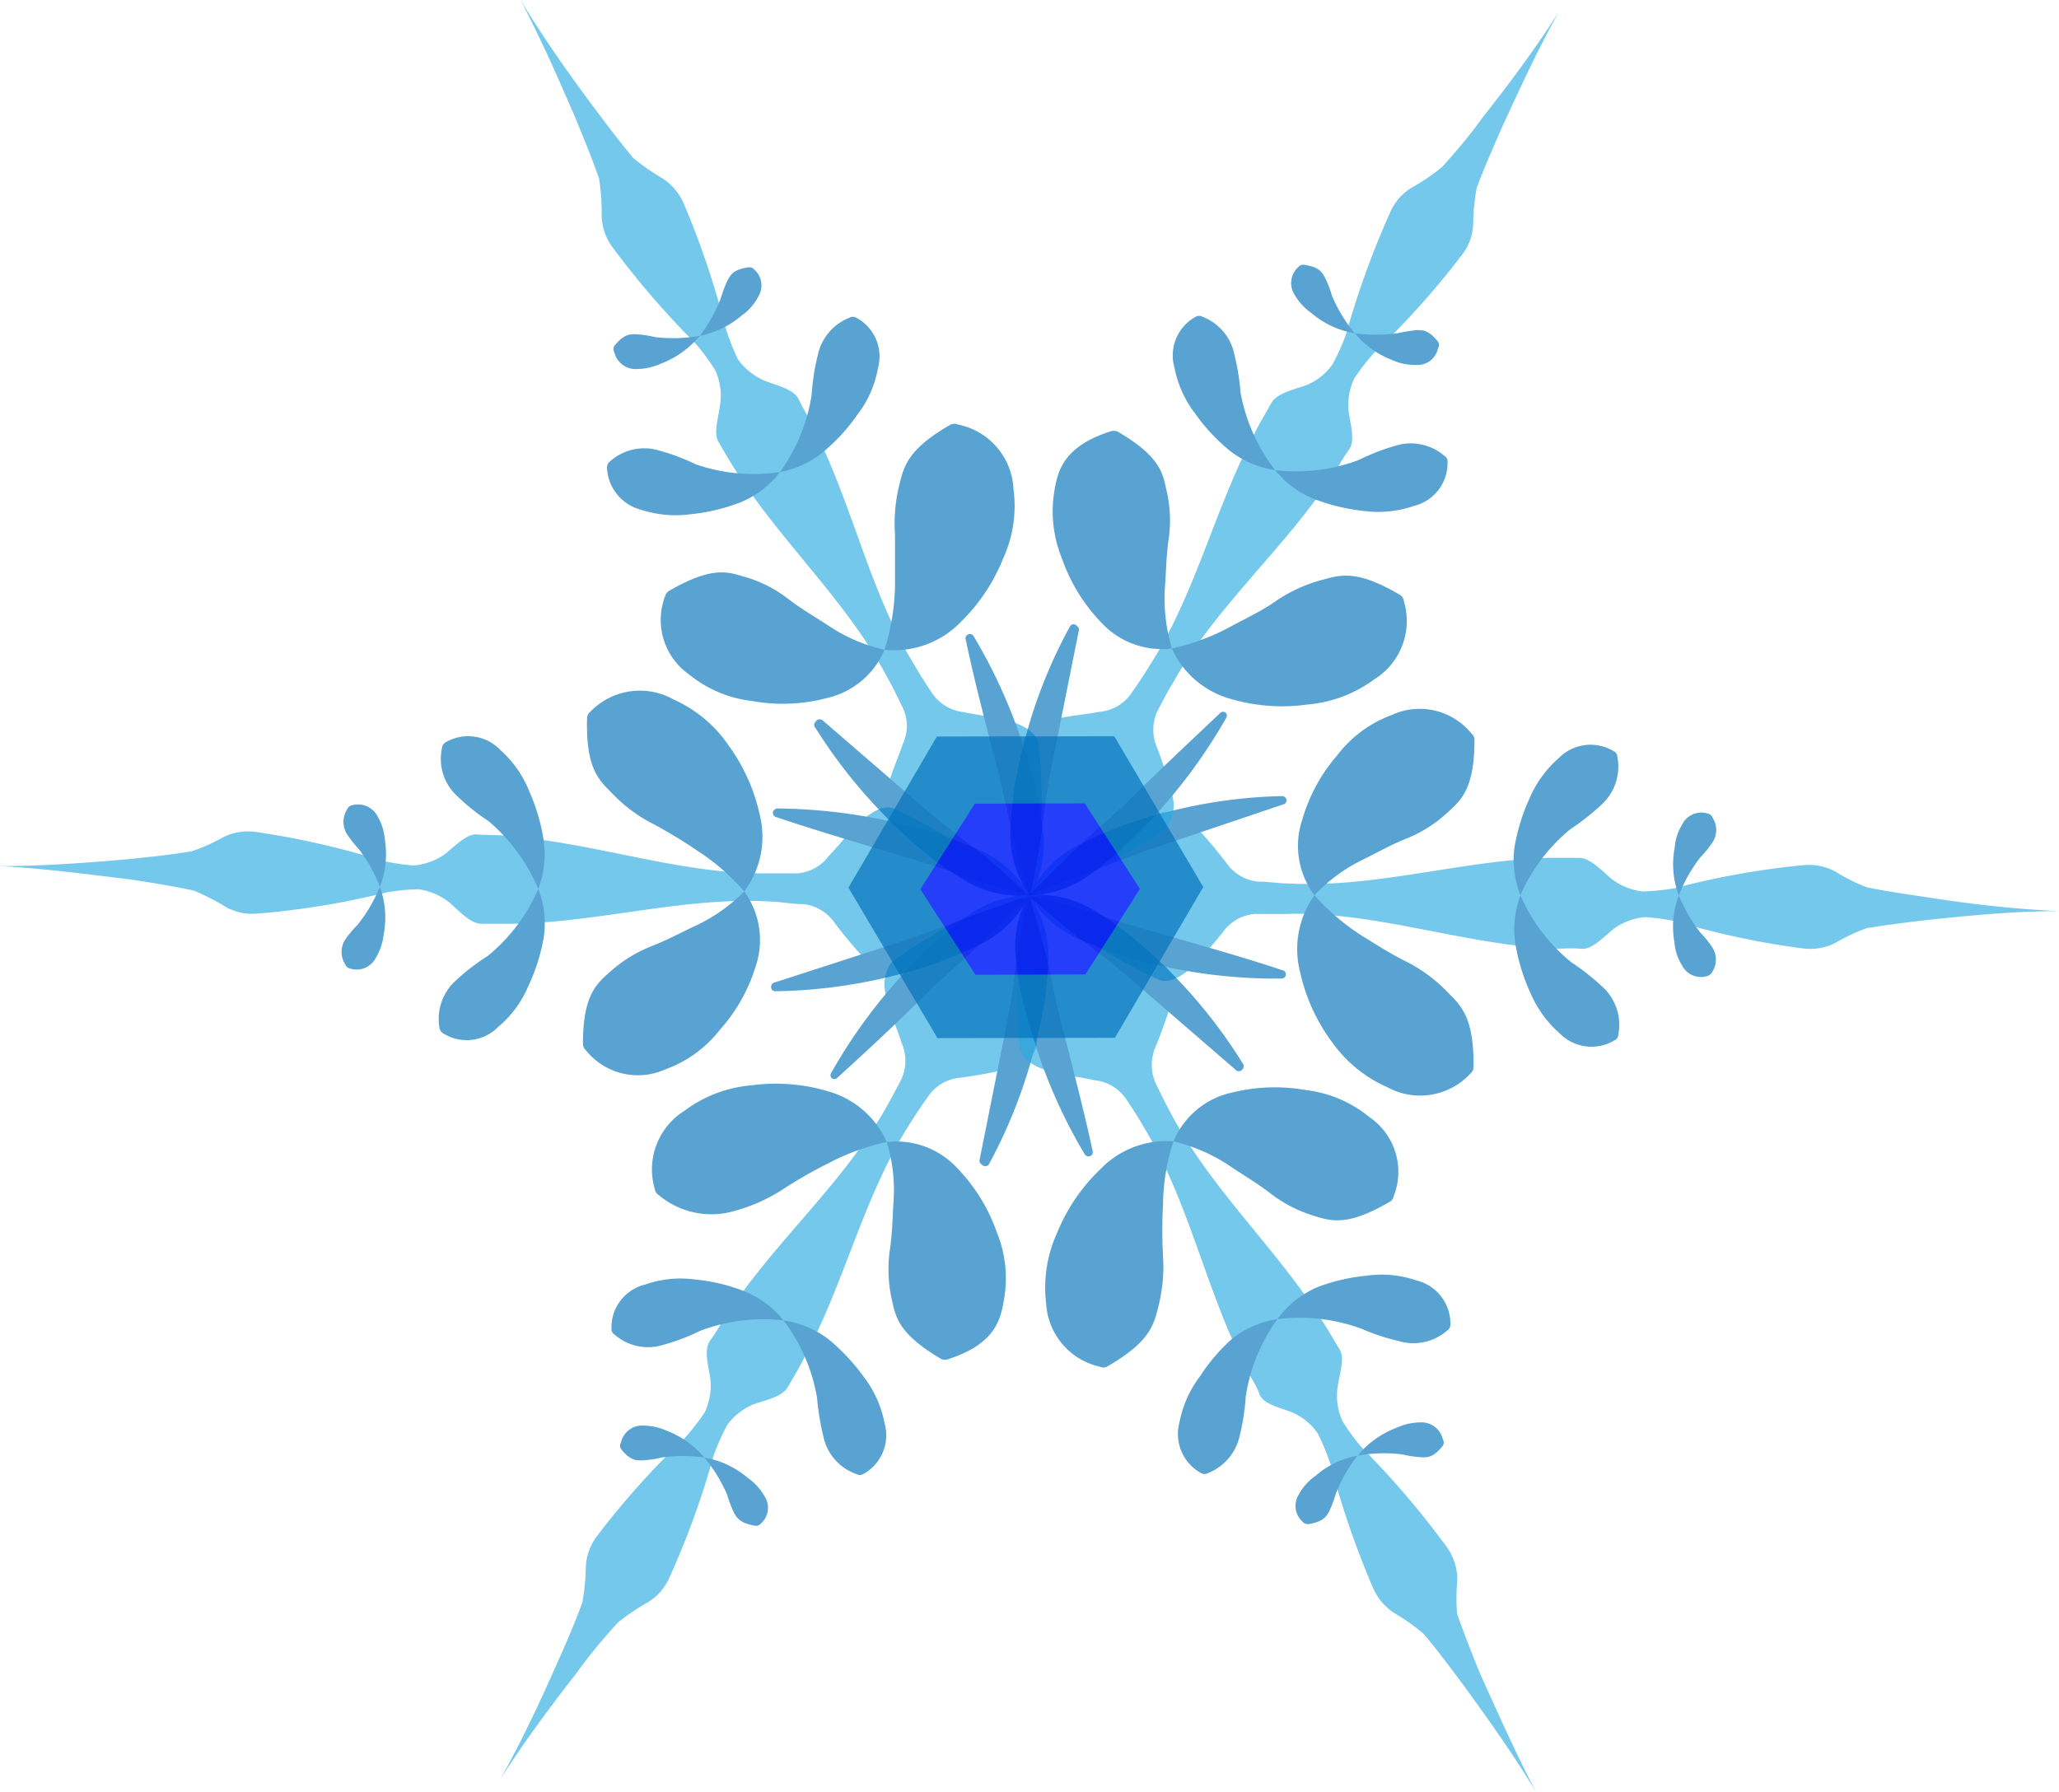 <svg xmlns="http://www.w3.org/2000/svg" viewBox="0 0 64.99 56.56"><defs><style>.cls-1{opacity:0.65;}.cls-2{fill:#29abe2;}.cls-3{fill:#0071bc;}.cls-4{opacity:0.69;}.cls-5{fill:blue;}</style></defs><title>snow</title><g id="ハリ"><g id="レイヤー_3" data-name="レイヤー 3" class="cls-1"><path class="cls-2" d="M73,39c-1.35,0-2.71.13-4.07.27-.68.08-1.35.16-2,.27a5.88,5.88,0,0,0-1,.47,1.76,1.76,0,0,1-1,.17,25.4,25.4,0,0,1-4-.85,6.82,6.82,0,0,0-1-.14,2,2,0,0,0-1,.38c-.34.29-.69.65-1,.62s-.67,0-1,0C54,40,51.33,39,48.62,39.09c-.34,0-.68,0-1,0a1.37,1.37,0,0,0-1,.56,14.72,14.72,0,0,1-1,1.14c-.34.28-.68.49-1,.39a16.79,16.79,0,0,1-4-2.56v-.3a16.9,16.9,0,0,1,4.1-2.44,1.24,1.24,0,0,1,1,.42,15.08,15.08,0,0,1,1,1.18,1.38,1.38,0,0,0,1,.59c.34,0,.67.06,1,.06,2.71.14,5.43-.73,8.14-.81.34,0,.68,0,1,0s.67.36,1,.65a2,2,0,0,0,1,.41,7,7,0,0,0,1-.1,25.33,25.33,0,0,1,4.08-.73,1.77,1.77,0,0,1,1,.2,5.57,5.57,0,0,0,1,.5c.67.14,1.35.23,2,.33C70.29,38.79,71.65,38.94,73,39Z" transform="translate(-8.01 -10.24)"/><path class="cls-3" d="M40.5,38.5a3.42,3.42,0,0,1,1.6-1.61,12.11,12.11,0,0,1,2.06-.82,15.8,15.8,0,0,1,4.32-.7.15.15,0,0,1,.14.13.14.14,0,0,1-.1.13L44.46,37c-.66.22-1.31.48-2,.75s-1.28.48-2,.74Z" transform="translate(-8.01 -10.24)"/><path class="cls-3" d="M40.5,38.5c.74.19,1.37.34,2,.55s1.29.44,2,.62c1.33.39,2.68.76,4,1.2a.13.13,0,0,1,.09.17.14.14,0,0,1-.13.09,16.53,16.53,0,0,1-4.25-.51,12,12,0,0,1-2-.68A3.36,3.36,0,0,1,40.5,38.5Z" transform="translate(-8.01 -10.24)"/><path class="cls-3" d="M49.5,38.5a2.59,2.59,0,0,1-.39-2.37,5.36,5.36,0,0,1,1.11-2.05,3.81,3.81,0,0,1,1.72-1.27,2.1,2.1,0,0,1,2.51.58.25.25,0,0,1,.1.2v0c0,1.5-.39,1.88-.81,2.26a4.21,4.21,0,0,1-1.31.85c-.49.19-.92.44-1.39.67A5.24,5.24,0,0,0,49.5,38.5Z" transform="translate(-8.01 -10.24)"/><path class="cls-3" d="M49.5,38.5A7.15,7.15,0,0,0,51,39.78c.47.29.92.58,1.41.82a4.89,4.89,0,0,1,1.33,1c.42.41.8.82.78,2.33v0a.26.26,0,0,1-.1.2,2.16,2.16,0,0,1-2.62.43,4.23,4.23,0,0,1-1.75-1.43,5.79,5.79,0,0,1-1-2.19A2.92,2.92,0,0,1,49.5,38.5Z" transform="translate(-8.01 -10.24)"/><path class="cls-3" d="M56,38.5A3.1,3.1,0,0,1,55.81,37a6.21,6.21,0,0,1,.47-1.54,3.56,3.56,0,0,1,.93-1.29,1.41,1.41,0,0,1,1.73-.22.2.2,0,0,1,.12.18v0a1.62,1.62,0,0,1-.49,1.5,7.58,7.58,0,0,1-1,.79A5.57,5.57,0,0,0,56,38.5Z" transform="translate(-8.01 -10.24)"/><path class="cls-3" d="M61,38.5A2.75,2.75,0,0,1,60.87,37a1.62,1.62,0,0,1,.24-.74.67.67,0,0,1,.8-.34.21.21,0,0,1,.16.14l0,0a.71.71,0,0,1,0,.76,3.26,3.26,0,0,1-.38.47A4.8,4.8,0,0,0,61,38.5Z" transform="translate(-8.01 -10.24)"/><path class="cls-3" d="M56,38.5a5.57,5.57,0,0,0,1.6,2.11,7.58,7.58,0,0,1,1,.79,1.62,1.62,0,0,1,.49,1.5v0a.2.2,0,0,1-.12.18,1.41,1.41,0,0,1-1.73-.22,3.56,3.56,0,0,1-.93-1.29,6.21,6.21,0,0,1-.47-1.54A3.1,3.1,0,0,1,56,38.5Z" transform="translate(-8.01 -10.24)"/><path class="cls-3" d="M61,38.5a4.8,4.8,0,0,0,.68,1.18,3.26,3.26,0,0,1,.38.47.71.71,0,0,1,0,.76l0,0a.25.25,0,0,1-.16.14.67.67,0,0,1-.8-.34,1.62,1.62,0,0,1-.24-.74A2.75,2.75,0,0,1,61,38.5Z" transform="translate(-8.01 -10.24)"/></g><g id="レイヤー_3のコピー_5" data-name="レイヤー 3のコピー 5" class="cls-1"><path class="cls-2" d="M23.81,66.39c.66-1.18,1.24-2.41,1.79-3.66.28-.62.55-1.25.79-1.9a6.63,6.63,0,0,0,.11-1.11,1.73,1.73,0,0,1,.36-1,25.77,25.77,0,0,1,2.76-3.08,8,8,0,0,0,.63-.81,2,2,0,0,0,.18-1.08c-.07-.44-.21-.92,0-1.2s.35-.57.55-.85c1.49-2.27,3.66-4.12,5-6.5.17-.29.32-.59.48-.89a1.41,1.41,0,0,0,0-1.17c-.15-.48-.39-1-.48-1.47a1.22,1.22,0,0,1,.18-1.07,17,17,0,0,1,4.23-2.21l.26.16a17.42,17.42,0,0,1,.06,4.77c-.1.34-.46.51-.87.66a15.3,15.3,0,0,1-1.52.28,1.36,1.36,0,0,0-1,.57c-.2.28-.39.56-.57.85-1.47,2.27-2.08,5.07-3.37,7.45-.15.3-.33.59-.5.89s-.64.4-1.06.54a1.92,1.92,0,0,0-.86.67,7.26,7.26,0,0,0-.42.94,26.45,26.45,0,0,1-1.41,3.89,1.7,1.7,0,0,1-.69.77,6.89,6.89,0,0,0-.93.63c-.46.51-.88,1-1.3,1.59C25.35,64.15,24.54,65.25,23.81,66.39Z" transform="translate(-8.01 -10.24)"/><path class="cls-3" d="M40.5,38.5a3.38,3.38,0,0,1,.59,2.18,10.71,10.71,0,0,1-.32,2.2A16.05,16.05,0,0,1,39.22,47,.14.14,0,0,1,39,47a.13.13,0,0,1-.07-.15l.84-4.2c.14-.69.24-1.39.33-2.07s.22-1.34.36-2.11Z" transform="translate(-8.01 -10.24)"/><path class="cls-3" d="M40.5,38.5c-.53.55-1,1-1.49,1.48s-1,.91-1.52,1.39c-1,1-2,1.94-3.05,2.89a.13.13,0,0,1-.19,0,.14.14,0,0,1,0-.16,16.78,16.78,0,0,1,2.56-3.42,13.12,13.12,0,0,1,1.62-1.44,3.36,3.36,0,0,1,2.09-.73Z" transform="translate(-8.01 -10.24)"/><path class="cls-3" d="M36,46.29a2.62,2.62,0,0,1,2.24.84,5.54,5.54,0,0,1,1.23,2,3.83,3.83,0,0,1,.23,2.13c-.11.68-.31,1.41-1.75,1.88a.3.3,0,0,1-.23,0h0c-1.29-.76-1.43-1.27-1.55-1.83a4.36,4.36,0,0,1-.08-1.56c.08-.52.09-1,.12-1.54A5.18,5.18,0,0,0,36,46.29Z" transform="translate(-8.01 -10.24)"/><path class="cls-3" d="M36,46.29a7.12,7.12,0,0,0-1.88.69,13.94,13.94,0,0,0-1.41.81,5.37,5.37,0,0,1-1.5.67,2.58,2.58,0,0,1-2.4-.49h0a.26.26,0,0,1-.13-.19,2.18,2.18,0,0,1,.94-2.48,4.09,4.09,0,0,1,2.11-.8,5.73,5.73,0,0,1,2.42.19A2.87,2.87,0,0,1,36,46.29Z" transform="translate(-8.01 -10.24)"/><path class="cls-3" d="M32.74,51.92a3.06,3.06,0,0,1,1.44.61,6.5,6.5,0,0,1,1.1,1.18,3.51,3.51,0,0,1,.65,1.45,1.4,1.4,0,0,1-.67,1.61.22.22,0,0,1-.22,0h0A1.6,1.6,0,0,1,34,55.59a8,8,0,0,1-.2-1.22A5.57,5.57,0,0,0,32.74,51.92Z" transform="translate(-8.01 -10.24)"/><path class="cls-3" d="M30.24,56.25a2.84,2.84,0,0,1,1.37.64,1.73,1.73,0,0,1,.53.58.66.66,0,0,1-.11.86.2.2,0,0,1-.2.07h0c-.45-.08-.55-.23-.65-.4a4.37,4.37,0,0,1-.22-.58A4.72,4.72,0,0,0,30.24,56.25Z" transform="translate(-8.01 -10.24)"/><path class="cls-3" d="M32.74,51.92a5.6,5.6,0,0,0-2.63.33,6.56,6.56,0,0,1-1.16.44,1.6,1.6,0,0,1-1.54-.32h0a.21.21,0,0,1-.1-.2,1.39,1.39,0,0,1,1.06-1.38,3.36,3.36,0,0,1,1.58-.16A5.62,5.62,0,0,1,31.5,51,3,3,0,0,1,32.74,51.92Z" transform="translate(-8.01 -10.24)"/><path class="cls-3" d="M30.24,56.25a4.69,4.69,0,0,0-1.35,0,3.33,3.33,0,0,1-.61.09c-.2,0-.38,0-.67-.36l0,0a.19.19,0,0,1,0-.2.68.68,0,0,1,.69-.54,1.91,1.91,0,0,1,.77.17A2.88,2.88,0,0,1,30.24,56.25Z" transform="translate(-8.01 -10.24)"/></g><g id="レイヤー_3のコピー_4" data-name="レイヤー 3のコピー 4" class="cls-1"><path class="cls-2" d="M56.49,66.8c-.7-1.16-1.49-2.27-2.29-3.37-.41-.55-.82-1.1-1.26-1.62a6.3,6.3,0,0,0-.92-.65,1.81,1.81,0,0,1-.67-.79A27.87,27.87,0,0,1,50,56.44a7.75,7.75,0,0,0-.39-.94,1.86,1.86,0,0,0-.85-.69c-.41-.15-.9-.27-1-.57s-.33-.6-.47-.9c-1.23-2.42-1.77-5.23-3.19-7.54-.16-.29-.35-.57-.54-.86a1.37,1.37,0,0,0-1-.6c-.49-.11-1.08-.17-1.51-.31s-.76-.35-.85-.69a16.85,16.85,0,0,1,.18-4.76l.26-.16a17.22,17.22,0,0,1,4.17,2.32A1.18,1.18,0,0,1,45,41.82a14.92,14.92,0,0,1-.51,1.45,1.43,1.43,0,0,0,0,1.17c.15.3.29.61.46.91,1.25,2.4,3.37,4.31,4.81,6.61.19.29.35.58.53.87s0,.76-.06,1.2a1.89,1.89,0,0,0,.16,1.08,6.89,6.89,0,0,0,.6.82,27.35,27.35,0,0,1,2.69,3.15,1.8,1.8,0,0,1,.33,1A6.71,6.71,0,0,0,54,61.18c.23.65.48,1.29.74,1.92C55.31,64.36,55.86,65.6,56.49,66.8Z" transform="translate(-8.01 -10.24)"/><path class="cls-3" d="M40.5,38.5a3.35,3.35,0,0,1,2.19.57,11.07,11.07,0,0,1,1.75,1.36,16.1,16.1,0,0,1,2.79,3.37.14.14,0,0,1,0,.19A.14.14,0,0,1,47,44l-3.24-2.8c-.53-.47-1.08-.9-1.64-1.31s-1-.86-1.65-1.36Z" transform="translate(-8.01 -10.24)"/><path class="cls-3" d="M40.5,38.5c.21.73.4,1.36.55,2s.28,1.34.45,2c.34,1.34.7,2.69,1,4.08a.13.13,0,0,1-.1.16.14.14,0,0,1-.15-.06,16.52,16.52,0,0,1-1.7-3.93,11.49,11.49,0,0,1-.46-2.11,3.43,3.43,0,0,1,.4-2.18Z" transform="translate(-8.01 -10.24)"/><path class="cls-3" d="M45.05,46.27a2.59,2.59,0,0,1,1.84-1.54,5.63,5.63,0,0,1,2.34-.08,3.87,3.87,0,0,1,2,.85A2.09,2.09,0,0,1,52,48a.24.24,0,0,1-.13.18h0c-1.29.75-1.81.62-2.35.45a4.3,4.3,0,0,1-1.4-.71c-.41-.32-.84-.57-1.27-.86A5.49,5.49,0,0,0,45.05,46.27Z" transform="translate(-8.01 -10.24)"/><path class="cls-3" d="M45.05,46.27a6.49,6.49,0,0,0-.33,2,14.77,14.77,0,0,0,0,1.63,5.08,5.08,0,0,1-.16,1.63c-.14.57-.3,1.1-1.61,1.85h0a.26.26,0,0,1-.23,0,2.17,2.17,0,0,1-1.69-2,4.15,4.15,0,0,1,.35-2.23,5.78,5.78,0,0,1,1.36-2A2.88,2.88,0,0,1,45.05,46.27Z" transform="translate(-8.01 -10.24)"/><path class="cls-3" d="M48.33,51.88a3.08,3.08,0,0,1,1.24-1,5.9,5.9,0,0,1,1.57-.37,3.36,3.36,0,0,1,1.58.15,1.4,1.4,0,0,1,1.07,1.37.22.22,0,0,1-.1.21h0a1.63,1.63,0,0,1-1.54.33A6.56,6.56,0,0,1,51,52.19,5.64,5.64,0,0,0,48.33,51.88Z" transform="translate(-8.01 -10.24)"/><path class="cls-3" d="M50.86,56.19a2.92,2.92,0,0,1,1.23-.88,1.83,1.83,0,0,1,.76-.17.69.69,0,0,1,.7.53.2.2,0,0,1,0,.21l0,0c-.29.36-.47.37-.67.36a3.33,3.33,0,0,1-.61-.09A4.71,4.71,0,0,0,50.86,56.19Z" transform="translate(-8.01 -10.24)"/><path class="cls-3" d="M48.33,51.88a5.57,5.57,0,0,0-1,2.45,7.16,7.16,0,0,1-.19,1.23,1.64,1.64,0,0,1-1,1.18h0a.22.22,0,0,1-.22,0,1.41,1.41,0,0,1-.68-1.61,3.51,3.51,0,0,1,.65-1.45A5.84,5.84,0,0,1,46.9,52.5,3,3,0,0,1,48.33,51.88Z" transform="translate(-8.01 -10.24)"/><path class="cls-3" d="M50.86,56.19a4.77,4.77,0,0,0-.68,1.18,4.22,4.22,0,0,1-.21.57c-.1.18-.19.33-.65.41h0a.22.22,0,0,1-.19-.07.67.67,0,0,1-.12-.87,1.69,1.69,0,0,1,.52-.58A2.77,2.77,0,0,1,50.86,56.19Z" transform="translate(-8.01 -10.24)"/></g><g id="レイヤー_3のコピー_3" data-name="レイヤー 3のコピー 3" class="cls-1"><path class="cls-2" d="M8,37.58c1.35,0,2.71-.1,4.07-.22.68-.07,1.36-.14,2-.25a5.76,5.76,0,0,0,1-.45,1.75,1.75,0,0,1,1-.16,25.52,25.52,0,0,1,4,.91,7,7,0,0,0,1,.15,2,2,0,0,0,1-.37c.34-.28.69-.64,1-.61s.68,0,1,.06c2.71.2,5.39,1.19,8.1,1.17l1,0a1.38,1.38,0,0,0,1-.55c.35-.36.7-.84,1.05-1.13s.69-.48,1-.37a16.73,16.73,0,0,1,4,2.61v.3A17,17,0,0,1,36.36,41c-.34.09-.67-.14-1-.43a15.17,15.17,0,0,1-1-1.19,1.38,1.38,0,0,0-1-.6c-.34,0-.68-.07-1-.08-2.7-.17-5.43.66-8.15.7-.33,0-.67,0-1,0s-.67-.36-1-.66a2,2,0,0,0-1-.43,7,7,0,0,0-1,.1,25.27,25.27,0,0,1-4.09.67,1.71,1.71,0,0,1-1-.22,7.25,7.25,0,0,0-1-.51c-.67-.14-1.34-.25-2-.35C10.71,37.83,9.36,37.65,8,37.58Z" transform="translate(-8.01 -10.24)"/><path class="cls-3" d="M40.5,38.5a3.36,3.36,0,0,1-1.62,1.58,11.35,11.35,0,0,1-2.07.8,16.27,16.27,0,0,1-4.33.65.13.13,0,0,1-.13-.14.14.14,0,0,1,.09-.13l4.08-1.32c.67-.22,1.32-.47,2-.73s1.28-.45,2-.71Z" transform="translate(-8.01 -10.24)"/><path class="cls-3" d="M40.5,38.5c-.74-.19-1.37-.36-2-.58s-1.29-.45-2-.65c-1.32-.4-2.66-.79-4-1.24a.14.14,0,0,1-.09-.17.17.17,0,0,1,.13-.1,17.26,17.26,0,0,1,4.24.57,12.39,12.39,0,0,1,2.05.7A3.43,3.43,0,0,1,40.5,38.5Z" transform="translate(-8.01 -10.24)"/><path class="cls-3" d="M31.5,38.38a2.6,2.6,0,0,1,.36,2.37,5.33,5.33,0,0,1-1.13,2A3.82,3.82,0,0,1,29,44a2.1,2.1,0,0,1-2.5-.61.27.27,0,0,1-.09-.21v0c0-1.49.41-1.87.83-2.24a4.35,4.35,0,0,1,1.33-.83c.49-.19.93-.43,1.4-.65A5.34,5.34,0,0,0,31.5,38.38Z" transform="translate(-8.01 -10.24)"/><path class="cls-3" d="M31.5,38.38A6.85,6.85,0,0,0,30,37.08a15.09,15.09,0,0,0-1.39-.84,4.77,4.77,0,0,1-1.32-1c-.42-.41-.79-.82-.75-2.33v0a.25.25,0,0,1,.1-.2,2.17,2.17,0,0,1,2.63-.39A4.14,4.14,0,0,1,31,33.76,5.9,5.9,0,0,1,32,36,2.87,2.87,0,0,1,31.5,38.38Z" transform="translate(-8.01 -10.24)"/><path class="cls-3" d="M25,38.3a3,3,0,0,1,.17,1.55,6.06,6.06,0,0,1-.49,1.53,3.38,3.38,0,0,1-.95,1.28,1.39,1.39,0,0,1-1.73.2.23.23,0,0,1-.12-.18v0a1.63,1.63,0,0,1,.52-1.49,6.7,6.7,0,0,1,1-.77A5.55,5.55,0,0,0,25,38.3Z" transform="translate(-8.01 -10.24)"/><path class="cls-3" d="M20,38.23a2.85,2.85,0,0,1,.12,1.51,1.86,1.86,0,0,1-.25.74.68.68,0,0,1-.82.33.21.21,0,0,1-.15-.14l0,0a.72.72,0,0,1,0-.76,3.35,3.35,0,0,1,.39-.47A4.75,4.75,0,0,0,20,38.23Z" transform="translate(-8.01 -10.24)"/><path class="cls-3" d="M25,38.3a5.71,5.71,0,0,0-1.57-2.14,6.79,6.79,0,0,1-1-.8,1.59,1.59,0,0,1-.47-1.5v0a.22.22,0,0,1,.12-.19,1.41,1.41,0,0,1,1.73.25,3.47,3.47,0,0,1,.91,1.31,6,6,0,0,1,.45,1.54A3.1,3.1,0,0,1,25,38.3Z" transform="translate(-8.01 -10.24)"/><path class="cls-3" d="M20,38.23a4.76,4.76,0,0,0-.66-1.18,4,4,0,0,1-.38-.48.74.74,0,0,1,0-.77v0a.22.22,0,0,1,.16-.14.7.7,0,0,1,.81.35,1.78,1.78,0,0,1,.23.75A2.81,2.81,0,0,1,20,38.23Z" transform="translate(-8.01 -10.24)"/></g><g id="レイヤー_3のコピー_2" data-name="レイヤー 3のコピー 2" class="cls-1"><path class="cls-2" d="M24.44,10.24c.7,1.16,1.48,2.27,2.3,3.37.41.55.82,1.09,1.26,1.62a7.12,7.12,0,0,0,.92.64,1.81,1.81,0,0,1,.67.79,26.94,26.94,0,0,1,1.32,3.92,7.27,7.27,0,0,0,.39,1,2,2,0,0,0,.85.68c.42.16.91.27,1.06.57s.33.6.47.9c1.24,2.42,1.78,5.22,3.21,7.53.16.29.35.57.54.86a1.39,1.39,0,0,0,1,.6c.49.11,1.09.16,1.51.3s.77.35.85.69a16.81,16.81,0,0,1-.16,4.76l-.26.16a17.26,17.26,0,0,1-4.18-2.3A1.18,1.18,0,0,1,36,35.2c.09-.45.35-1,.5-1.46a1.35,1.35,0,0,0,0-1.17c-.15-.3-.29-.61-.46-.9-1.25-2.41-3.38-4.31-4.83-6.61-.18-.28-.35-.58-.52-.87s0-.76.05-1.19a1.88,1.88,0,0,0-.16-1.08,6.79,6.79,0,0,0-.61-.83A27.49,27.49,0,0,1,27.31,18,1.74,1.74,0,0,1,27,17a6.71,6.71,0,0,0-.08-1.12c-.23-.66-.49-1.29-.75-1.92C25.62,12.68,25.07,11.44,24.44,10.24Z" transform="translate(-8.01 -10.24)"/><path class="cls-3" d="M40.5,38.5a3.41,3.41,0,0,1-2.19-.56,11.16,11.16,0,0,1-1.76-1.36,16.4,16.4,0,0,1-2.8-3.36.13.13,0,0,1,0-.19A.15.15,0,0,1,34,33l3.24,2.8c.54.46,1.09.89,1.64,1.3S39.9,38,40.5,38.5Z" transform="translate(-8.01 -10.24)"/><path class="cls-3" d="M40.5,38.5c-.22-.73-.4-1.36-.55-2s-.29-1.33-.46-2c-.35-1.35-.71-2.7-1-4.08a.13.13,0,0,1,.1-.16.13.13,0,0,1,.15.06,16.89,16.89,0,0,1,1.71,3.92,11.49,11.49,0,0,1,.46,2.11,3.36,3.36,0,0,1-.39,2.18Z" transform="translate(-8.01 -10.24)"/><path class="cls-3" d="M35.93,30.75a2.6,2.6,0,0,1-1.84,1.53,5.43,5.43,0,0,1-2.33.09,3.86,3.86,0,0,1-2-.84A2.1,2.1,0,0,1,29,29.07a.3.3,0,0,1,.13-.18h0c1.3-.75,1.81-.62,2.35-.45a4,4,0,0,1,1.4.7c.42.32.85.57,1.28.85A5.17,5.17,0,0,0,35.93,30.75Z" transform="translate(-8.01 -10.24)"/><path class="cls-3" d="M35.93,30.75a7.3,7.3,0,0,0,.33-2c0-.55,0-1.08,0-1.62a5.13,5.13,0,0,1,.15-1.64c.14-.57.3-1.1,1.61-1.85h0a.28.28,0,0,1,.22,0A2.18,2.18,0,0,1,40,25.68a4,4,0,0,1-.34,2.22,5.83,5.83,0,0,1-1.35,2A2.92,2.92,0,0,1,35.93,30.75Z" transform="translate(-8.01 -10.24)"/><path class="cls-3" d="M32.63,25.14a3,3,0,0,1-1.23.95,6,6,0,0,1-1.57.38,3.55,3.55,0,0,1-1.59-.14A1.43,1.43,0,0,1,27.17,25a.25.25,0,0,1,.1-.2h0a1.62,1.62,0,0,1,1.54-.34,7,7,0,0,1,1.17.44A5.58,5.58,0,0,0,32.63,25.14Z" transform="translate(-8.01 -10.24)"/><path class="cls-3" d="M30.1,20.84a3,3,0,0,1-1.23.88,1.91,1.91,0,0,1-.77.17.69.69,0,0,1-.7-.53.2.2,0,0,1,0-.2l0,0c.29-.36.47-.37.67-.37a3.33,3.33,0,0,1,.61.09A4.78,4.78,0,0,0,30.1,20.84Z" transform="translate(-8.01 -10.24)"/><path class="cls-3" d="M32.63,25.14a5.57,5.57,0,0,0,1-2.45,7,7,0,0,1,.19-1.23,1.63,1.63,0,0,1,1-1.19h0a.22.22,0,0,1,.22,0,1.39,1.39,0,0,1,.68,1.6,3.37,3.37,0,0,1-.64,1.45,5.89,5.89,0,0,1-1.09,1.19A3,3,0,0,1,32.63,25.14Z" transform="translate(-8.01 -10.24)"/><path class="cls-3" d="M30.1,20.84a4.85,4.85,0,0,0,.66-1.18,3.9,3.9,0,0,1,.22-.58c.1-.18.19-.33.64-.4h0a.21.21,0,0,1,.2.07.67.67,0,0,1,.12.86,1.64,1.64,0,0,1-.52.59A2.91,2.91,0,0,1,30.1,20.84Z" transform="translate(-8.01 -10.24)"/></g><g id="レイヤー_3のコピー" data-name="レイヤー 3のコピー" class="cls-1"><path class="cls-2" d="M57.21,10.62C56.55,11.8,56,13,55.41,14.28c-.27.62-.55,1.25-.79,1.89a6.75,6.75,0,0,0-.11,1.12,1.66,1.66,0,0,1-.36,1,25.77,25.77,0,0,1-2.76,3.08,7,7,0,0,0-.63.81,1.94,1.94,0,0,0-.18,1.07c.07.44.21.92,0,1.2s-.35.58-.55.86c-1.49,2.26-3.67,4.11-5,6.49-.18.29-.33.59-.49.89a1.41,1.41,0,0,0,0,1.17A13.93,13.93,0,0,1,45,35.3a1.21,1.21,0,0,1-.18,1.08,17.34,17.34,0,0,1-4.23,2.2l-.26-.16a17,17,0,0,1,0-4.77c.09-.34.45-.51.86-.66s1-.18,1.52-.28a1.37,1.37,0,0,0,1-.57c.19-.28.39-.56.56-.85,1.48-2.27,2.09-5.06,3.38-7.45.15-.3.33-.59.49-.88s.65-.41,1.07-.55a1.86,1.86,0,0,0,.86-.67,7.12,7.12,0,0,0,.42-.93,27.64,27.64,0,0,1,1.41-3.89,1.7,1.7,0,0,1,.69-.77,6.57,6.57,0,0,0,.93-.63c.46-.51.88-1,1.3-1.59C55.67,12.86,56.48,11.76,57.21,10.62Z" transform="translate(-8.01 -10.24)"/><path class="cls-3" d="M40.5,38.5a3.38,3.38,0,0,1-.59-2.18,11.33,11.33,0,0,1,.32-2.2A15.71,15.71,0,0,1,41.79,30,.13.13,0,0,1,42,30a.13.13,0,0,1,.06.15l-.84,4.2c-.14.69-.24,1.39-.32,2.07s-.23,1.34-.37,2.11Z" transform="translate(-8.01 -10.24)"/><path class="cls-3" d="M40.5,38.5c.53-.55,1-1,1.49-1.48s1-.9,1.53-1.39c1-1,2-1.93,3-2.88a.13.13,0,0,1,.19,0,.15.15,0,0,1,0,.16,17.2,17.2,0,0,1-2.57,3.42,12.35,12.35,0,0,1-1.62,1.44,3.36,3.36,0,0,1-2.09.73Z" transform="translate(-8.01 -10.24)"/><path class="cls-3" d="M45,30.71a2.61,2.61,0,0,1-2.25-.84,5.51,5.51,0,0,1-1.22-2,3.93,3.93,0,0,1-.24-2.13c.11-.68.32-1.41,1.76-1.88a.36.36,0,0,1,.23,0l0,0c1.29.75,1.43,1.27,1.54,1.82a4.14,4.14,0,0,1,.08,1.56c-.08.53-.08,1-.12,1.54A5.46,5.46,0,0,0,45,30.71Z" transform="translate(-8.01 -10.24)"/><path class="cls-3" d="M45,30.71A7.12,7.12,0,0,0,46.89,30c.48-.26,1-.5,1.41-.8a4.75,4.75,0,0,1,1.5-.67c.56-.16,1.1-.28,2.4.49h0a.25.25,0,0,1,.12.19,2.17,2.17,0,0,1-.94,2.48,4.14,4.14,0,0,1-2.11.79,5.72,5.72,0,0,1-2.42-.18A2.87,2.87,0,0,1,45,30.71Z" transform="translate(-8.01 -10.24)"/><path class="cls-3" d="M48.26,25.08a3.07,3.07,0,0,1-1.43-.61,5.9,5.9,0,0,1-1.1-1.18,3.46,3.46,0,0,1-.65-1.45,1.39,1.39,0,0,1,.67-1.6.22.22,0,0,1,.22,0h0a1.62,1.62,0,0,1,1,1.18,7.9,7.9,0,0,1,.2,1.23A5.63,5.63,0,0,0,48.26,25.08Z" transform="translate(-8.01 -10.24)"/><path class="cls-3" d="M50.77,20.76a2.84,2.84,0,0,1-1.37-.64,1.83,1.83,0,0,1-.53-.58.68.68,0,0,1,.12-.87.2.2,0,0,1,.19-.07h0c.46.07.55.22.65.4a3.21,3.21,0,0,1,.22.57A4.77,4.77,0,0,0,50.77,20.76Z" transform="translate(-8.01 -10.24)"/><path class="cls-3" d="M48.26,25.08a5.63,5.63,0,0,0,2.64-.32,6.61,6.61,0,0,1,1.16-.45,1.62,1.62,0,0,1,1.54.32l0,0a.2.2,0,0,1,.1.2,1.39,1.39,0,0,1-1.06,1.38,3.49,3.49,0,0,1-1.58.16A6.31,6.31,0,0,1,49.51,26,3,3,0,0,1,48.26,25.08Z" transform="translate(-8.01 -10.24)"/><path class="cls-3" d="M50.77,20.76a5.08,5.08,0,0,0,1.35,0,4.83,4.83,0,0,1,.61-.1c.2,0,.38,0,.67.37l0,0a.18.18,0,0,1,0,.2.66.66,0,0,1-.69.53,1.75,1.75,0,0,1-.77-.16A2.88,2.88,0,0,1,50.77,20.76Z" transform="translate(-8.01 -10.24)"/></g></g><g id="レイヤー_2" data-name="レイヤー 2" class="cls-4"><polygon class="cls-3" points="35.17 23.24 37.98 28 35.19 32.76 29.59 32.77 26.78 28.02 29.57 23.25 35.17 23.24"/><polygon class="cls-5" points="34.24 25.36 35.98 28.06 34.26 30.76 30.79 30.77 29.05 28.07 30.77 25.37 34.24 25.36"/></g></svg>